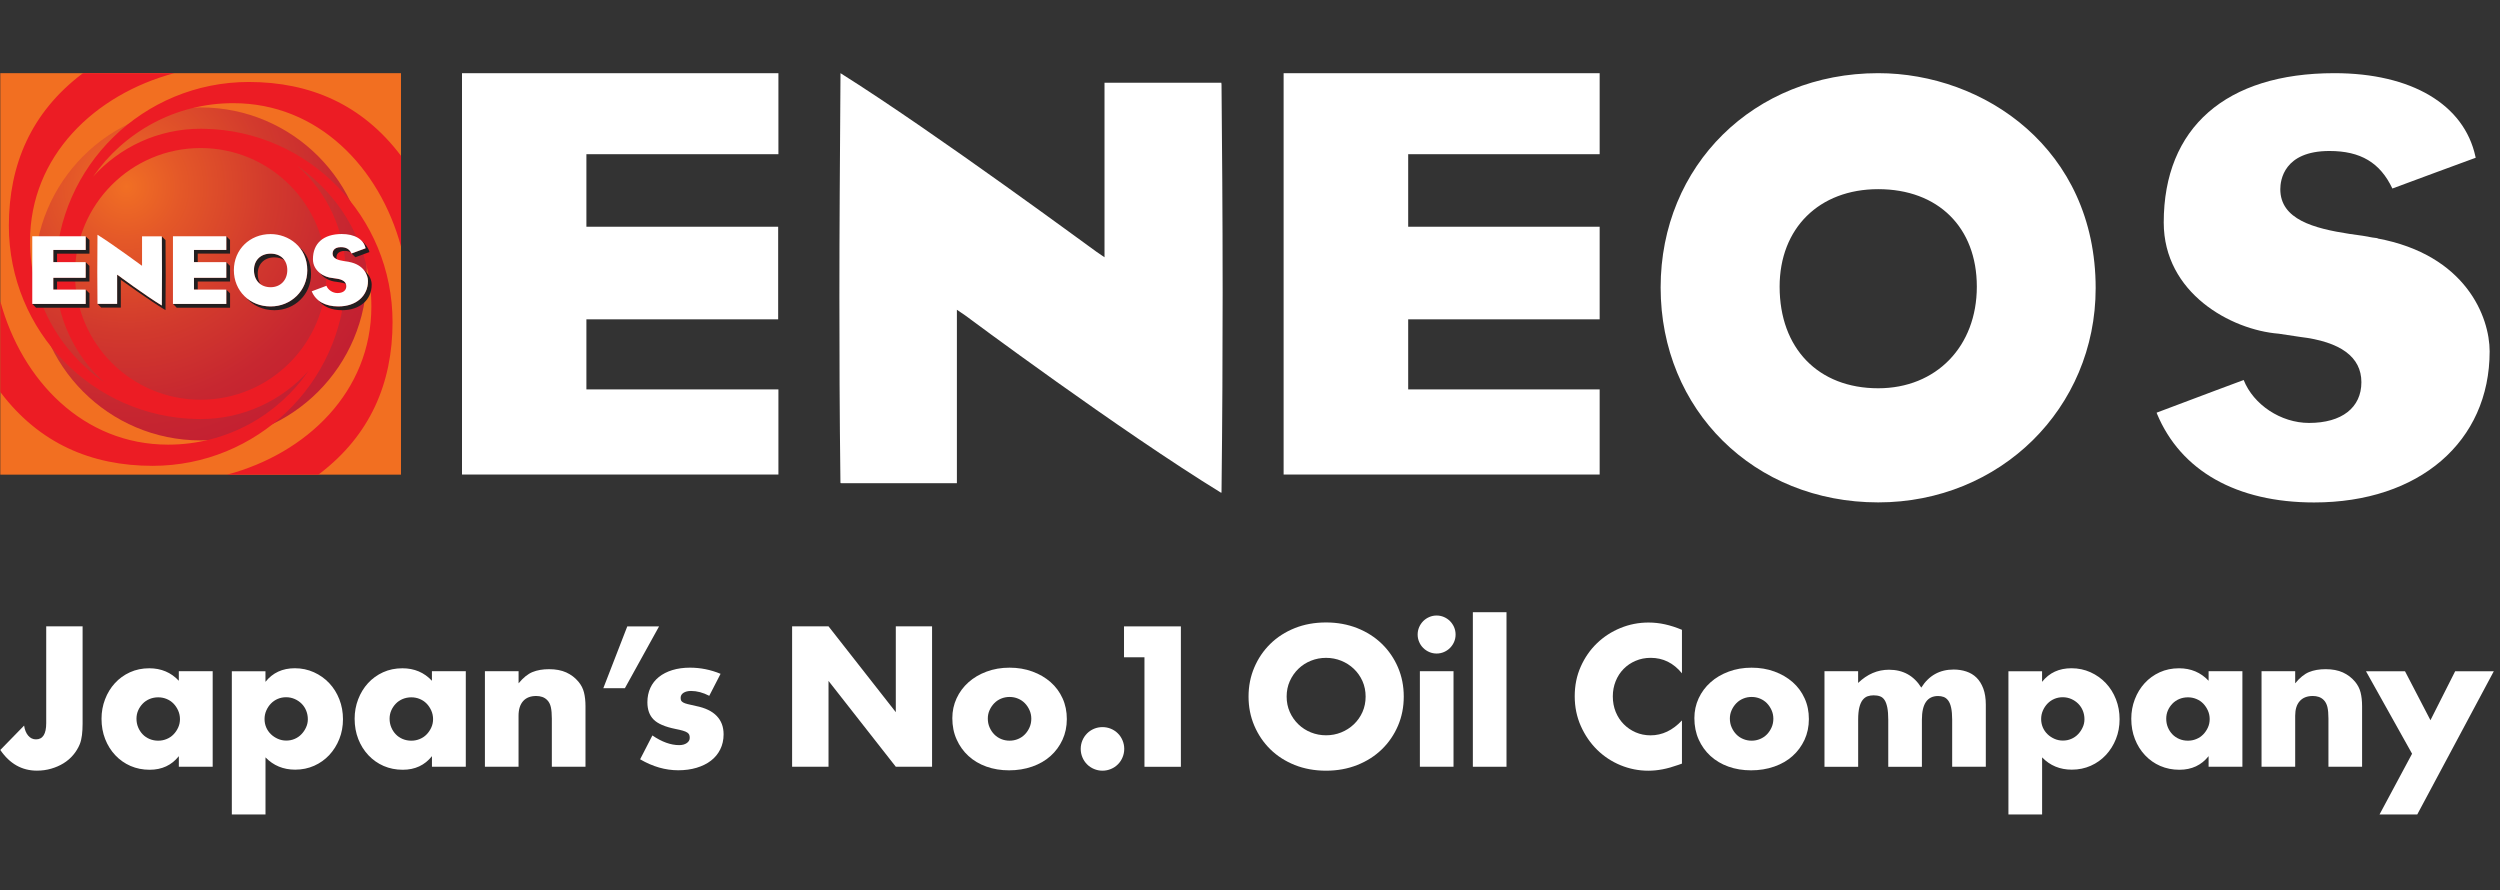 <svg width="205" height="73" viewBox="0 0 205 73" fill="none" xmlns="http://www.w3.org/2000/svg">
<rect x="0" y="0" width="205" height="73" fill="#333333" stroke="none"/>
<path d="M32.881 6H0.025V38.921H32.881V6Z" fill="#F26F21"/>
<path d="M30.081 22.461C30.081 30.001 23.981 36.113 16.454 36.113C8.928 36.113 2.828 30.001 2.828 22.461C2.828 14.92 8.928 8.809 16.454 8.809C23.981 8.809 30.081 14.92 30.081 22.461Z" fill="url(#paint0_radial_1_235)"/>
<path d="M19.122 8.46C26.087 8.46 31.128 13.734 32.884 20.223V12.782C32.866 12.758 32.847 12.732 32.829 12.708C29.692 8.583 25.441 6.722 20.399 6.722C11.76 6.722 4.728 13.611 4.568 22.165C4.568 22.139 4.571 22.112 4.574 22.086C4.568 22.209 4.566 22.332 4.566 22.455C4.566 25.976 6.094 29.137 8.518 31.318C8.55 31.344 8.578 31.37 8.61 31.399C8.578 31.373 8.547 31.346 8.518 31.318C4.861 28.792 2.463 24.573 2.463 19.793C2.463 12.797 7.776 7.738 14.294 6H6.807C6.773 6.026 6.739 6.05 6.703 6.076C2.583 9.217 0.726 13.47 0.726 18.514C0.726 27.161 7.609 34.199 16.157 34.359C16.139 34.359 16.123 34.356 16.107 34.356C16.222 34.362 16.34 34.362 16.457 34.362C19.979 34.362 23.14 32.828 25.316 30.391C25.313 30.396 25.311 30.399 25.305 30.402C22.782 34.061 18.566 36.461 13.79 36.461C6.828 36.461 1.786 31.189 0.028 24.709V32.145C0.046 32.168 0.065 32.192 0.08 32.215C3.218 36.338 7.468 38.199 12.51 38.199C21.06 38.199 28.035 31.451 28.336 23.023C28.344 22.835 28.349 22.644 28.349 22.455C28.349 18.945 26.826 15.791 24.409 13.614C28.059 16.14 30.452 20.356 30.452 25.125C30.452 32.124 25.141 37.181 18.623 38.921H26.107C26.141 38.895 26.175 38.871 26.209 38.845C30.329 35.704 32.189 31.451 32.189 26.407C32.189 17.768 25.319 10.735 16.781 10.562C16.674 10.559 16.567 10.557 16.457 10.557C12.957 10.557 9.809 12.072 7.635 14.483C10.159 10.845 14.362 8.46 19.122 8.46ZM15.566 34.33C15.595 34.333 15.627 34.336 15.658 34.336C15.627 34.333 15.595 34.33 15.566 34.33ZM17.847 10.641C17.842 10.641 17.837 10.641 17.831 10.638C17.837 10.638 17.842 10.641 17.847 10.641ZM16.455 12.14C22.15 12.14 26.766 16.762 26.766 22.453C26.766 28.156 22.15 32.778 16.455 32.778C10.76 32.778 6.149 28.156 6.149 22.453C6.146 16.762 10.76 12.14 16.455 12.14Z" fill="#EC1C24"/>
<path d="M13.573 19.714C13.573 19.714 13.571 19.701 13.571 19.688L13.263 19.382C13.263 19.395 13.265 19.405 13.265 19.405C13.271 20.201 13.281 21.159 13.281 22.277C13.281 23.112 13.276 24.028 13.265 25.033C13.265 25.033 13.263 25.043 13.263 25.051C11.857 24.19 9.739 22.614 9.72 22.599L9.603 22.52V24.918C9.597 24.918 9.592 24.918 9.592 24.918H8.009C8.004 24.918 7.999 24.918 7.996 24.918L8.299 25.224C8.299 25.224 8.302 25.226 8.315 25.226H9.898C9.898 25.226 9.906 25.226 9.908 25.226V22.952L10.026 23.03C10.044 23.044 12.163 24.572 13.568 25.433C13.568 25.425 13.571 25.339 13.571 25.339C13.581 24.337 13.587 23.418 13.587 22.583C13.589 21.468 13.581 20.51 13.573 19.714Z" fill="#231F20"/>
<path d="M21.379 23.319C21.222 23.089 21.133 22.796 21.133 22.453C21.133 21.646 21.679 21.105 22.497 21.105C22.826 21.105 23.105 21.189 23.328 21.338C23.095 20.995 22.698 20.796 22.189 20.796C21.371 20.796 20.822 21.338 20.822 22.144C20.825 22.67 21.029 23.081 21.379 23.319Z" fill="#231F20"/>
<path d="M24.521 20.241C24.934 20.725 25.198 21.369 25.198 22.168C25.198 23.827 23.876 25.128 22.188 25.128C21.405 25.128 20.71 24.861 20.185 24.411C20.728 25.047 21.548 25.437 22.497 25.437C24.187 25.437 25.506 24.136 25.506 22.474C25.506 21.492 25.106 20.744 24.521 20.241Z" fill="#231F20"/>
<path d="M27.549 22.84C27.549 22.84 27.256 22.796 27.254 22.796C26.938 22.77 26.556 22.639 26.248 22.403C26.575 22.838 27.126 23.071 27.562 23.105L27.855 23.149C28.064 23.175 28.233 23.22 28.364 23.283C28.278 23.042 28.004 22.893 27.549 22.84Z" fill="#231F20"/>
<path d="M29.979 20.346C29.979 20.346 29.982 20.354 29.982 20.362C29.851 20.409 29.015 20.72 28.832 20.786L29.138 21.094C29.315 21.029 30.159 20.715 30.292 20.67C30.29 20.663 30.29 20.657 30.29 20.657C30.209 20.325 29.953 19.979 29.663 19.747C29.657 19.741 29.65 19.736 29.645 19.733C29.809 19.901 29.927 20.108 29.979 20.346Z" fill="#231F20"/>
<path d="M29.867 22.181C30.094 22.479 30.172 22.806 30.172 23.039C30.172 24.288 29.195 25.128 27.743 25.128C27.079 25.128 26.533 24.96 26.131 24.649C26.533 25.159 27.197 25.437 28.048 25.437C29.503 25.437 30.478 24.596 30.478 23.345C30.483 23.029 30.334 22.539 29.867 22.181Z" fill="#231F20"/>
<path d="M27.957 20.268C27.324 20.268 27.277 20.673 27.277 20.796C27.277 21.019 27.408 21.157 27.607 21.252C27.593 21.207 27.586 21.157 27.586 21.105C27.586 20.982 27.635 20.576 28.267 20.576C28.471 20.576 28.641 20.616 28.777 20.692C28.604 20.404 28.346 20.268 27.957 20.268Z" fill="#231F20"/>
<path d="M7.027 24.923C6.329 24.923 2.756 24.923 2.648 24.923L2.954 25.232C2.991 25.232 6.63 25.232 7.335 25.232V24.054L7.027 23.748V24.923Z" fill="#231F20"/>
<path d="M4.37 23.745C4.37 23.745 4.49 23.745 4.678 23.745V23.083C4.678 23.083 7.286 23.083 7.333 23.083C7.333 23.062 7.333 21.816 7.333 21.803L7.024 21.497C7.024 21.544 7.024 22.753 7.024 22.774C6.977 22.774 4.37 22.774 4.37 22.774V23.745Z" fill="#231F20"/>
<path d="M7.027 19.382V20.494C6.658 20.494 4.37 20.494 4.37 20.494V21.497C4.37 21.497 4.49 21.497 4.678 21.497V20.8C4.678 20.8 6.967 20.8 7.335 20.8V19.68L7.027 19.382Z" fill="#231F20"/>
<path d="M18.558 24.923C17.857 24.923 14.375 24.923 14.19 24.923L14.49 25.232C14.527 25.232 18.15 25.232 18.866 25.232V24.054L18.558 23.75V24.923Z" fill="#231F20"/>
<path d="M18.558 22.777C18.469 22.777 15.906 22.777 15.906 22.777V23.745C15.906 23.745 16.027 23.745 16.215 23.745V23.083C16.215 23.083 18.777 23.083 18.864 23.083V21.803L18.555 21.502V22.777H18.558Z" fill="#231F20"/>
<path d="M18.558 19.374V20.492C18.174 20.492 15.906 20.492 15.906 20.492V21.494C15.906 21.494 16.027 21.494 16.215 21.494V20.798C16.215 20.798 18.48 20.798 18.864 20.798V19.678L18.558 19.374Z" fill="#231F20"/>
<path d="M7.978 22.335C7.978 23.123 7.98 23.916 7.993 24.908C7.993 24.908 7.996 24.913 7.996 24.916C7.996 24.916 8.001 24.918 8.011 24.918H9.595C9.595 24.918 9.6 24.918 9.605 24.918V22.521L9.723 22.599C9.741 22.615 11.86 24.188 13.265 25.052C13.265 25.044 13.268 25.033 13.268 25.033C13.278 24.031 13.283 23.112 13.283 22.277C13.283 21.16 13.273 20.199 13.268 19.406C13.268 19.406 13.265 19.393 13.265 19.38C13.257 19.38 13.249 19.38 13.249 19.38H11.648V21.793L11.533 21.715C11.509 21.701 9.305 20.071 7.993 19.249C7.983 20.484 7.978 21.406 7.978 22.335Z" fill="white"/>
<path d="M19.177 22.157C19.177 23.851 20.47 25.128 22.189 25.128C23.879 25.128 25.198 23.827 25.198 22.168C25.198 20.236 23.649 19.194 22.189 19.194C20.473 19.194 19.177 20.469 19.177 22.157ZM20.825 22.147C20.825 21.341 21.371 20.799 22.191 20.799C23.022 20.799 23.558 21.328 23.558 22.147C23.558 22.974 22.996 23.552 22.191 23.552C21.361 23.55 20.825 23 20.825 22.147Z" fill="white"/>
<path d="M25.661 21.256C25.661 22.233 26.591 22.743 27.252 22.795L27.547 22.84C28.111 22.908 28.396 23.117 28.396 23.468C28.396 23.819 28.124 24.031 27.672 24.031C27.28 24.031 26.901 23.777 26.766 23.436C26.645 23.481 26.246 23.633 25.561 23.887C25.564 23.892 25.567 23.9 25.567 23.9C25.896 24.69 26.669 25.127 27.743 25.127C29.198 25.127 30.172 24.287 30.172 23.039C30.172 22.565 29.843 21.704 28.618 21.476L28.623 21.473C28.589 21.471 28.526 21.46 28.414 21.439L28.231 21.413C27.735 21.337 27.272 21.212 27.272 20.796C27.272 20.672 27.322 20.267 27.952 20.267C28.383 20.267 28.654 20.429 28.824 20.785C29.002 20.72 29.846 20.405 29.976 20.358C29.974 20.351 29.974 20.343 29.974 20.343C29.817 19.623 29.085 19.189 28.02 19.189C26.523 19.194 25.661 19.945 25.661 21.256Z" fill="white"/>
<path d="M7.026 23.745C6.512 23.745 4.37 23.745 4.37 23.745V22.777C4.37 22.777 6.979 22.777 7.024 22.777C7.024 22.753 7.024 21.507 7.024 21.497C6.982 21.497 4.37 21.497 4.37 21.497V20.494C4.37 20.494 6.658 20.494 7.026 20.494V19.374C6.527 19.374 2.703 19.374 2.646 19.374C2.646 19.874 2.646 24.033 2.646 24.923C2.682 24.923 6.321 24.923 7.026 24.923V23.745Z" fill="white"/>
<path d="M18.558 23.745C18.032 23.745 15.906 23.745 15.906 23.745V22.777C15.906 22.777 18.469 22.777 18.558 22.777V21.497C18.474 21.497 15.906 21.497 15.906 21.497V20.494C15.906 20.494 18.171 20.494 18.558 20.494V19.374C18.038 19.374 14.242 19.374 14.182 19.374C14.182 19.832 14.182 23.347 14.182 24.923C14.218 24.923 17.842 24.923 18.558 24.923V23.745Z" fill="white"/>
<path d="M63.83 31.93C60.776 31.93 48.085 31.93 48.085 31.93V26.185C48.085 26.185 63.537 26.185 63.809 26.185C63.809 26.044 63.809 18.66 63.809 18.59C63.571 18.59 48.085 18.59 48.085 18.59V12.646C48.085 12.646 61.644 12.646 63.83 12.646V6C60.881 6 38.218 6 37.884 6C37.884 8.963 37.884 33.637 37.884 38.913C38.096 38.913 59.658 38.913 63.83 38.913V31.93Z" fill="white"/>
<path d="M68.83 24.303C68.83 28.973 68.843 33.671 68.916 39.56C68.916 39.56 68.929 39.599 68.929 39.612C68.929 39.612 68.95 39.623 69.026 39.623H78.402C78.402 39.623 78.441 39.623 78.465 39.623V25.4L79.165 25.876C79.277 25.96 91.827 35.309 100.15 40.418C100.15 40.374 100.165 40.308 100.165 40.308C100.233 34.364 100.257 28.918 100.257 23.971C100.257 17.349 100.205 11.659 100.165 6.942C100.165 6.942 100.15 6.861 100.15 6.785C100.1 6.785 100.056 6.785 100.056 6.785H90.57V21.097L89.883 20.626C89.742 20.545 76.685 10.881 68.921 6C68.872 13.339 68.83 18.804 68.83 24.303Z" fill="white"/>
<path d="M131.172 31.93C128.068 31.93 115.471 31.93 115.471 31.93V26.185C115.471 26.185 130.647 26.185 131.172 26.185V18.59C130.673 18.59 115.471 18.59 115.471 18.59V12.646C115.471 12.646 128.891 12.646 131.172 12.646V6C128.094 6 105.61 6 105.257 6C105.257 8.719 105.257 29.567 105.257 38.913C105.474 38.913 126.932 38.913 131.172 38.913V31.93Z" fill="white"/>
<path d="M136.172 23.573C136.172 33.616 143.836 41.196 154.014 41.196C164.017 41.196 171.844 33.477 171.844 23.631C171.844 12.18 162.661 6 154.014 6C143.836 6 136.172 13.562 136.172 23.573ZM145.929 23.505C145.929 18.718 149.168 15.511 154.014 15.511C158.928 15.511 162.1 18.65 162.1 23.505C162.1 28.407 158.774 31.838 154.014 31.838C149.095 31.838 145.929 28.562 145.929 23.505Z" fill="white"/>
<path d="M177.426 18.244C177.426 24.026 182.936 27.054 186.854 27.363C186.862 27.363 188.597 27.625 188.597 27.625C191.935 28.022 193.634 29.276 193.634 31.341C193.634 33.422 192.035 34.681 189.344 34.681C187.019 34.681 184.78 33.176 183.981 31.161C183.26 31.422 180.888 32.315 176.844 33.838C176.859 33.872 176.87 33.922 176.87 33.922C178.821 38.61 183.398 41.201 189.757 41.201C198.372 41.201 204.151 36.22 204.151 28.81C204.151 26.002 202.21 20.895 194.94 19.55C194.94 19.55 194.981 19.54 194.981 19.534C194.783 19.524 194.415 19.456 193.746 19.333L192.662 19.181C189.723 18.728 186.985 17.993 186.985 15.514C186.985 14.781 187.275 12.381 191.013 12.381C193.573 12.381 195.172 13.339 196.175 15.459C197.228 15.069 202.226 13.213 203.007 12.936C202.999 12.892 202.988 12.85 202.988 12.85C202.064 8.562 197.73 6 191.418 6C182.531 6 177.426 10.468 177.426 18.244Z" fill="white"/>
<path d="M6.773 51.362V59.348C6.773 59.683 6.755 59.995 6.721 60.28C6.684 60.565 6.627 60.809 6.546 61.013C6.413 61.34 6.232 61.636 6.005 61.905C5.778 62.175 5.509 62.405 5.206 62.591C4.9 62.779 4.563 62.926 4.192 63.033C3.821 63.141 3.432 63.193 3.027 63.193C1.797 63.193 0.796 62.628 0.025 61.497L1.977 59.497C2.026 59.843 2.139 60.117 2.311 60.322C2.484 60.526 2.698 60.628 2.951 60.628C3.51 60.628 3.79 60.186 3.79 59.298V51.36H6.773V51.362Z" fill="white"/>
<path d="M14.665 55.04H17.44V62.874H14.665V62.005C14.075 62.748 13.278 63.12 12.273 63.12C11.703 63.12 11.181 63.015 10.703 62.808C10.224 62.599 9.809 62.306 9.454 61.929C9.098 61.552 8.822 61.11 8.623 60.602C8.424 60.094 8.325 59.537 8.325 58.937C8.325 58.377 8.422 57.846 8.615 57.341C8.808 56.836 9.078 56.396 9.422 56.019C9.767 55.642 10.18 55.344 10.655 55.127C11.133 54.909 11.661 54.799 12.241 54.799C13.216 54.799 14.025 55.14 14.663 55.823V55.04H14.665ZM11.191 58.935C11.191 59.189 11.238 59.427 11.329 59.644C11.421 59.864 11.546 60.055 11.703 60.217C11.86 60.38 12.048 60.508 12.267 60.599C12.487 60.691 12.722 60.736 12.975 60.736C13.218 60.736 13.451 60.691 13.668 60.599C13.887 60.508 14.075 60.382 14.232 60.217C14.389 60.055 14.517 59.867 14.613 59.652C14.71 59.44 14.757 59.21 14.757 58.966C14.757 58.723 14.707 58.49 14.613 58.273C14.517 58.055 14.389 57.862 14.232 57.699C14.075 57.537 13.887 57.409 13.668 57.317C13.448 57.226 13.218 57.181 12.975 57.181C12.722 57.181 12.484 57.228 12.267 57.317C12.048 57.409 11.86 57.537 11.703 57.699C11.546 57.862 11.421 58.047 11.329 58.257C11.238 58.464 11.191 58.691 11.191 58.935Z" fill="white"/>
<path d="M21.768 66.784H19.01V55.042H21.768V55.911C22.359 55.168 23.161 54.796 24.177 54.796C24.736 54.796 25.256 54.906 25.739 55.124C26.223 55.343 26.64 55.639 26.996 56.016C27.351 56.393 27.628 56.835 27.826 57.343C28.025 57.853 28.124 58.395 28.124 58.976C28.124 59.557 28.025 60.096 27.826 60.594C27.628 61.094 27.354 61.531 27.004 61.908C26.654 62.285 26.238 62.58 25.763 62.792C25.285 63.004 24.767 63.112 24.208 63.112C23.234 63.112 22.419 62.777 21.771 62.104V66.784H21.768ZM25.243 58.979C25.243 58.733 25.198 58.503 25.112 58.283C25.026 58.066 24.901 57.874 24.739 57.709C24.577 57.547 24.386 57.416 24.167 57.319C23.947 57.223 23.712 57.173 23.459 57.173C23.216 57.173 22.986 57.22 22.774 57.309C22.56 57.401 22.375 57.529 22.218 57.691C22.061 57.853 21.933 58.044 21.836 58.264C21.74 58.484 21.693 58.715 21.693 58.958C21.693 59.204 21.737 59.432 21.828 59.644C21.92 59.858 22.048 60.044 22.21 60.201C22.372 60.358 22.563 60.486 22.782 60.583C23.002 60.68 23.231 60.727 23.474 60.727C23.717 60.727 23.947 60.683 24.159 60.591C24.373 60.5 24.558 60.374 24.715 60.209C24.872 60.047 25 59.858 25.097 59.644C25.193 59.437 25.243 59.215 25.243 58.979Z" fill="white"/>
<path d="M35.42 55.04H38.195V62.874H35.42V62.005C34.83 62.748 34.033 63.12 33.028 63.12C32.458 63.12 31.936 63.015 31.457 62.808C30.98 62.599 30.564 62.306 30.209 61.929C29.854 61.552 29.577 61.11 29.378 60.602C29.18 60.094 29.08 59.537 29.08 58.937C29.08 58.377 29.177 57.846 29.37 57.341C29.564 56.836 29.833 56.396 30.177 56.019C30.522 55.642 30.935 55.344 31.41 55.127C31.889 54.909 32.416 54.799 32.996 54.799C33.971 54.799 34.781 55.14 35.418 55.823V55.04H35.42ZM31.946 58.935C31.946 59.189 31.993 59.427 32.084 59.644C32.176 59.864 32.301 60.055 32.458 60.217C32.615 60.38 32.803 60.508 33.022 60.599C33.242 60.691 33.477 60.736 33.73 60.736C33.973 60.736 34.206 60.691 34.423 60.599C34.642 60.508 34.83 60.382 34.987 60.217C35.144 60.055 35.272 59.867 35.368 59.652C35.465 59.44 35.512 59.21 35.512 58.966C35.512 58.723 35.462 58.49 35.368 58.273C35.272 58.055 35.144 57.862 34.987 57.699C34.83 57.537 34.642 57.409 34.423 57.317C34.203 57.226 33.973 57.181 33.73 57.181C33.477 57.181 33.239 57.228 33.022 57.317C32.803 57.409 32.615 57.537 32.458 57.699C32.301 57.862 32.176 58.047 32.084 58.257C31.993 58.464 31.946 58.691 31.946 58.935Z" fill="white"/>
<path d="M39.765 55.04H42.524V56.032C42.9 55.574 43.282 55.265 43.666 55.108C44.052 54.951 44.504 54.873 45.021 54.873C45.57 54.873 46.04 54.962 46.432 55.139C46.824 55.318 47.156 55.569 47.43 55.896C47.652 56.16 47.806 56.456 47.887 56.781C47.968 57.108 48.01 57.479 48.01 57.896V62.874H45.251V58.919C45.251 58.532 45.223 58.22 45.168 57.979C45.113 57.741 45.014 57.55 44.87 57.406C44.747 57.283 44.611 57.197 44.457 57.147C44.306 57.095 44.141 57.071 43.969 57.071C43.501 57.071 43.143 57.212 42.895 57.492C42.647 57.773 42.521 58.17 42.521 58.691V62.874H39.763V55.04H39.765Z" fill="white"/>
<path d="M51.437 51.363H54.044L51.241 56.433H49.472L51.437 51.363Z" fill="white"/>
<path d="M58.159 57.056C57.652 56.792 57.153 56.658 56.665 56.658C56.411 56.658 56.205 56.711 56.048 56.81C55.892 56.912 55.813 57.048 55.813 57.221C55.813 57.313 55.826 57.386 55.852 57.443C55.879 57.498 55.933 57.553 56.02 57.603C56.106 57.653 56.234 57.7 56.401 57.739C56.568 57.781 56.79 57.831 57.065 57.891C57.827 58.043 58.394 58.315 58.77 58.708C59.147 59.1 59.335 59.6 59.335 60.213C59.335 60.671 59.243 61.084 59.06 61.451C58.877 61.817 58.624 62.126 58.298 62.374C57.974 62.626 57.582 62.817 57.125 62.956C56.667 63.094 56.163 63.162 55.615 63.162C54.557 63.162 53.517 62.861 52.49 62.262L53.496 60.307C54.269 60.836 55.001 61.1 55.69 61.1C55.944 61.1 56.153 61.045 56.315 60.932C56.477 60.82 56.558 60.678 56.558 60.506C56.558 60.404 56.545 60.32 56.519 60.255C56.492 60.189 56.44 60.126 56.359 60.071C56.278 60.016 56.158 59.964 56.001 59.917C55.844 59.87 55.638 59.823 55.385 59.773C54.531 59.6 53.935 59.344 53.595 59.001C53.256 58.66 53.086 58.189 53.086 57.587C53.086 57.15 53.167 56.755 53.329 56.404C53.491 56.054 53.726 55.755 54.029 55.512C54.335 55.268 54.703 55.08 55.134 54.947C55.565 54.816 56.046 54.748 56.573 54.748C57.435 54.748 58.274 54.915 59.087 55.253L58.159 57.056Z" fill="white"/>
<path d="M64.953 62.874V51.36H67.939L73.456 58.398V51.36H76.429V62.874H73.456L67.939 55.836V62.874H64.953Z" fill="white"/>
<path d="M78.091 58.888C78.091 58.306 78.208 57.765 78.441 57.262C78.673 56.757 79 56.32 79.415 55.948C79.831 55.577 80.327 55.283 80.902 55.071C81.477 54.857 82.103 54.749 82.785 54.749C83.457 54.749 84.078 54.854 84.653 55.064C85.228 55.273 85.724 55.563 86.147 55.933C86.568 56.304 86.897 56.746 87.13 57.262C87.365 57.775 87.48 58.343 87.48 58.963C87.48 59.584 87.359 60.152 87.122 60.667C86.884 61.183 86.555 61.625 86.14 61.997C85.724 62.369 85.223 62.657 84.64 62.861C84.055 63.065 83.423 63.167 82.743 63.167C82.072 63.167 81.453 63.065 80.883 62.861C80.314 62.657 79.823 62.366 79.413 61.989C79 61.612 78.679 61.162 78.446 60.639C78.206 60.112 78.091 59.529 78.091 58.888ZM81.001 58.919C81.001 59.183 81.048 59.424 81.145 59.644C81.241 59.864 81.367 60.055 81.526 60.217C81.683 60.379 81.871 60.508 82.09 60.599C82.31 60.691 82.54 60.735 82.785 60.735C83.028 60.735 83.261 60.691 83.478 60.599C83.697 60.508 83.882 60.382 84.042 60.217C84.199 60.055 84.327 59.864 84.423 59.644C84.52 59.427 84.567 59.188 84.567 58.935C84.567 58.691 84.52 58.458 84.423 58.241C84.327 58.021 84.199 57.83 84.042 57.668C83.885 57.506 83.697 57.377 83.478 57.286C83.258 57.194 83.028 57.15 82.785 57.15C82.542 57.15 82.31 57.194 82.09 57.286C81.871 57.377 81.683 57.506 81.526 57.668C81.369 57.83 81.241 58.019 81.145 58.233C81.048 58.445 81.001 58.675 81.001 58.919Z" fill="white"/>
<path d="M88.619 61.408C88.619 61.165 88.666 60.932 88.757 60.715C88.849 60.498 88.977 60.304 89.139 60.142C89.301 59.979 89.492 59.851 89.711 59.759C89.93 59.668 90.16 59.623 90.403 59.623C90.646 59.623 90.879 59.67 91.096 59.759C91.315 59.851 91.506 59.979 91.668 60.142C91.83 60.304 91.958 60.495 92.049 60.715C92.14 60.935 92.188 61.165 92.188 61.408C92.188 61.654 92.14 61.885 92.049 62.102C91.958 62.322 91.83 62.513 91.668 62.675C91.506 62.837 91.315 62.966 91.096 63.057C90.876 63.149 90.646 63.196 90.403 63.196C90.16 63.196 89.928 63.149 89.711 63.057C89.492 62.966 89.301 62.84 89.139 62.675C88.977 62.513 88.849 62.322 88.757 62.102C88.666 61.885 88.619 61.652 88.619 61.408Z" fill="white"/>
<path d="M93.846 53.897H92.169V51.363H96.832V62.877H93.846V53.897Z" fill="white"/>
<path d="M102.381 57.119C102.381 56.263 102.538 55.467 102.854 54.729C103.167 53.991 103.606 53.347 104.165 52.798C104.724 52.248 105.393 51.819 106.169 51.507C106.947 51.196 107.802 51.041 108.737 51.041C109.662 51.041 110.513 51.199 111.297 51.507C112.078 51.819 112.752 52.248 113.316 52.798C113.881 53.347 114.319 53.991 114.636 54.729C114.952 55.467 115.108 56.263 115.108 57.119C115.108 57.975 114.952 58.77 114.636 59.509C114.319 60.247 113.881 60.891 113.316 61.44C112.752 61.99 112.081 62.419 111.297 62.731C110.513 63.042 109.662 63.197 108.737 63.197C107.802 63.197 106.945 63.039 106.169 62.731C105.393 62.419 104.724 61.99 104.165 61.44C103.606 60.891 103.17 60.247 102.854 59.509C102.538 58.77 102.381 57.972 102.381 57.119ZM105.505 57.119C105.505 57.577 105.591 57.998 105.764 58.386C105.936 58.773 106.171 59.108 106.467 59.394C106.762 59.679 107.104 59.899 107.496 60.058C107.888 60.215 108.301 60.294 108.737 60.294C109.173 60.294 109.588 60.215 109.978 60.058C110.37 59.899 110.714 59.679 111.015 59.394C111.315 59.108 111.55 58.773 111.723 58.386C111.895 57.998 111.981 57.577 111.981 57.119C111.981 56.661 111.895 56.24 111.723 55.852C111.55 55.465 111.313 55.13 111.015 54.844C110.714 54.559 110.37 54.339 109.978 54.18C109.586 54.023 109.173 53.944 108.737 53.944C108.298 53.944 107.885 54.023 107.496 54.18C107.104 54.337 106.762 54.559 106.467 54.844C106.171 55.13 105.939 55.465 105.764 55.852C105.591 56.237 105.505 56.661 105.505 57.119Z" fill="white"/>
<path d="M116.247 52.033C116.247 51.819 116.289 51.617 116.37 51.428C116.451 51.24 116.563 51.075 116.704 50.931C116.845 50.79 117.012 50.677 117.201 50.596C117.389 50.515 117.59 50.473 117.801 50.473C118.016 50.473 118.217 50.515 118.405 50.596C118.593 50.677 118.758 50.79 118.901 50.931C119.042 51.075 119.155 51.24 119.236 51.428C119.317 51.617 119.358 51.819 119.358 52.033C119.358 52.248 119.317 52.447 119.236 52.635C119.155 52.824 119.042 52.988 118.901 53.132C118.758 53.274 118.593 53.386 118.405 53.467C118.217 53.548 118.016 53.59 117.801 53.59C117.59 53.59 117.389 53.548 117.201 53.467C117.012 53.386 116.848 53.274 116.704 53.132C116.561 52.991 116.451 52.826 116.37 52.635C116.289 52.449 116.247 52.248 116.247 52.033ZM119.189 55.04V62.874H116.43V55.04H119.189Z" fill="white"/>
<path d="M123.533 50.201V62.874H120.774V50.201H123.533Z" fill="white"/>
<path d="M137.918 55.21C137.225 54.364 136.374 53.943 135.357 53.943C134.911 53.943 134.495 54.024 134.117 54.189C133.735 54.351 133.409 54.574 133.134 54.854C132.86 55.134 132.643 55.466 132.486 55.854C132.33 56.241 132.251 56.657 132.251 57.105C132.251 57.563 132.33 57.984 132.486 58.372C132.643 58.759 132.863 59.094 133.142 59.379C133.422 59.665 133.748 59.887 134.124 60.052C134.501 60.214 134.906 60.298 135.344 60.298C136.301 60.298 137.157 59.89 137.92 59.076V62.617L137.615 62.724C137.157 62.887 136.732 63.007 136.335 63.083C135.937 63.159 135.548 63.198 135.162 63.198C134.37 63.198 133.61 63.046 132.884 62.748C132.157 62.447 131.517 62.026 130.963 61.481C130.41 60.937 129.966 60.29 129.631 59.542C129.297 58.793 129.127 57.977 129.127 57.092C129.127 56.207 129.292 55.396 129.623 54.658C129.952 53.92 130.394 53.284 130.948 52.75C131.502 52.216 132.144 51.797 132.876 51.498C133.607 51.197 134.375 51.048 135.177 51.048C135.634 51.048 136.084 51.098 136.525 51.195C136.967 51.292 137.432 51.441 137.92 51.645V55.21H137.918Z" fill="white"/>
<path d="M138.939 58.888C138.939 58.307 139.056 57.765 139.289 57.262C139.524 56.757 139.848 56.32 140.266 55.949C140.681 55.577 141.177 55.284 141.752 55.072C142.327 54.857 142.954 54.75 143.633 54.75C144.304 54.75 144.926 54.854 145.501 55.064C146.076 55.273 146.572 55.564 146.995 55.933C147.416 56.304 147.745 56.747 147.977 57.262C148.213 57.775 148.328 58.343 148.328 58.964C148.328 59.584 148.207 60.152 147.97 60.668C147.729 61.183 147.403 61.626 146.987 61.997C146.572 62.369 146.07 62.657 145.485 62.861C144.9 63.065 144.268 63.167 143.589 63.167C142.917 63.167 142.298 63.065 141.729 62.861C141.159 62.657 140.671 62.366 140.258 61.989C139.848 61.612 139.524 61.162 139.291 60.639C139.056 60.113 138.939 59.529 138.939 58.888ZM141.849 58.919C141.849 59.184 141.896 59.424 141.995 59.644C142.092 59.864 142.217 60.055 142.376 60.217C142.533 60.38 142.721 60.508 142.941 60.599C143.158 60.691 143.39 60.736 143.633 60.736C143.876 60.736 144.109 60.691 144.325 60.599C144.542 60.508 144.73 60.382 144.89 60.217C145.046 60.055 145.174 59.864 145.271 59.644C145.368 59.427 145.415 59.189 145.415 58.935C145.415 58.691 145.368 58.459 145.271 58.241C145.174 58.021 145.046 57.83 144.89 57.668C144.733 57.506 144.545 57.378 144.325 57.286C144.106 57.194 143.876 57.15 143.633 57.15C143.387 57.15 143.158 57.194 142.941 57.286C142.721 57.378 142.533 57.506 142.376 57.668C142.22 57.83 142.092 58.019 141.995 58.233C141.898 58.446 141.849 58.676 141.849 58.919Z" fill="white"/>
<path d="M149.607 55.041H152.366V56.001C153.118 55.279 153.96 54.918 154.895 54.918C156.052 54.918 156.935 55.407 157.546 56.383C158.166 55.397 159.051 54.902 160.198 54.902C160.564 54.902 160.909 54.954 161.235 55.062C161.559 55.169 161.839 55.336 162.074 55.567C162.306 55.794 162.492 56.093 162.63 56.459C162.766 56.826 162.837 57.268 162.837 57.789V62.874H160.078V59.011C160.078 58.613 160.049 58.289 159.994 58.035C159.939 57.781 159.858 57.582 159.751 57.441C159.644 57.299 159.519 57.2 159.378 57.15C159.237 57.098 159.083 57.074 158.921 57.074C158.038 57.074 157.596 57.721 157.596 59.014V62.877H154.837V59.014C154.837 58.616 154.811 58.289 154.762 58.03C154.709 57.77 154.639 57.564 154.54 57.412C154.443 57.26 154.318 57.155 154.166 57.1C154.015 57.043 153.834 57.017 153.633 57.017C153.461 57.017 153.299 57.043 153.147 57.093C152.996 57.145 152.86 57.244 152.742 57.391C152.625 57.538 152.533 57.742 152.468 58.001C152.403 58.26 152.369 58.6 152.369 59.016V62.88H149.607V55.041Z" fill="white"/>
<path d="M167.45 66.784H164.691V55.042H167.45V55.911C168.04 55.168 168.842 54.796 169.859 54.796C170.418 54.796 170.938 54.906 171.421 55.124C171.904 55.343 172.322 55.639 172.677 56.016C173.033 56.393 173.31 56.835 173.508 57.343C173.707 57.853 173.806 58.395 173.806 58.976C173.806 59.557 173.707 60.096 173.508 60.594C173.31 61.094 173.035 61.531 172.685 61.908C172.335 62.285 171.92 62.58 171.444 62.792C170.966 63.004 170.449 63.112 169.89 63.112C168.916 63.112 168.103 62.777 167.453 62.104V66.784H167.45ZM170.925 58.979C170.925 58.733 170.883 58.503 170.794 58.283C170.708 58.066 170.582 57.874 170.42 57.709C170.258 57.547 170.068 57.416 169.848 57.319C169.631 57.223 169.394 57.173 169.14 57.173C168.897 57.173 168.667 57.22 168.456 57.309C168.242 57.401 168.056 57.529 167.899 57.691C167.743 57.853 167.615 58.044 167.518 58.264C167.421 58.484 167.374 58.715 167.374 58.958C167.374 59.204 167.421 59.432 167.51 59.644C167.602 59.858 167.73 60.044 167.892 60.201C168.054 60.358 168.244 60.486 168.464 60.583C168.681 60.68 168.913 60.727 169.156 60.727C169.399 60.727 169.629 60.683 169.84 60.591C170.055 60.5 170.24 60.374 170.397 60.209C170.554 60.047 170.682 59.858 170.778 59.644C170.878 59.437 170.925 59.215 170.925 58.979Z" fill="white"/>
<path d="M181.105 55.04H183.877V62.874H181.105V62.005C180.515 62.748 179.718 63.12 178.712 63.12C178.143 63.12 177.62 63.015 177.142 62.808C176.664 62.602 176.249 62.306 175.893 61.929C175.538 61.552 175.261 61.11 175.063 60.602C174.864 60.094 174.765 59.537 174.765 58.937C174.765 58.377 174.861 57.846 175.055 57.341C175.248 56.836 175.517 56.396 175.862 56.019C176.207 55.642 176.62 55.344 177.095 55.127C177.573 54.909 178.101 54.799 178.681 54.799C179.655 54.799 180.462 55.14 181.105 55.823V55.04ZM177.631 58.935C177.631 59.189 177.675 59.427 177.766 59.644C177.858 59.864 177.983 60.055 178.14 60.217C178.297 60.38 178.485 60.508 178.704 60.599C178.921 60.691 179.159 60.736 179.412 60.736C179.655 60.736 179.888 60.691 180.104 60.599C180.324 60.508 180.509 60.382 180.669 60.217C180.825 60.055 180.953 59.867 181.05 59.652C181.147 59.44 181.194 59.21 181.194 58.966C181.194 58.723 181.147 58.49 181.05 58.273C180.953 58.055 180.825 57.862 180.669 57.699C180.512 57.537 180.324 57.409 180.104 57.317C179.885 57.226 179.655 57.181 179.412 57.181C179.159 57.181 178.921 57.228 178.704 57.317C178.485 57.409 178.297 57.537 178.14 57.699C177.983 57.862 177.858 58.047 177.766 58.257C177.675 58.464 177.631 58.691 177.631 58.935Z" fill="white"/>
<path d="M185.446 55.04H188.205V56.032C188.581 55.574 188.963 55.265 189.347 55.108C189.733 54.951 190.185 54.873 190.702 54.873C191.251 54.873 191.721 54.962 192.113 55.139C192.505 55.318 192.837 55.569 193.111 55.896C193.333 56.16 193.487 56.456 193.568 56.781C193.649 57.108 193.691 57.479 193.691 57.896V62.874H190.932V58.919C190.932 58.532 190.904 58.22 190.849 57.979C190.791 57.741 190.692 57.55 190.551 57.406C190.428 57.283 190.292 57.197 190.141 57.147C189.989 57.095 189.825 57.071 189.652 57.071C189.185 57.071 188.827 57.212 188.579 57.492C188.328 57.773 188.205 58.17 188.205 58.691V62.874H185.446V55.04Z" fill="white"/>
<path d="M197.79 61.806L194.01 55.042H197.21L199.297 59.057L201.324 55.042H204.493L198.216 66.784H195.123L197.79 61.806Z" fill="white"/>
<defs>
<radialGradient id="paint0_radial_1_235" cx="0" cy="0" r="1" gradientUnits="userSpaceOnUse" gradientTransform="translate(10.363 15.31) scale(22.226 22.268)">
<stop stop-color="#F16F24"/>
<stop offset="0.202" stop-color="#E45828"/>
<stop offset="0.528" stop-color="#D23A2D"/>
<stop offset="0.806" stop-color="#C72730"/>
<stop offset="1" stop-color="#C32031"/>
</radialGradient>
</defs>
</svg>
